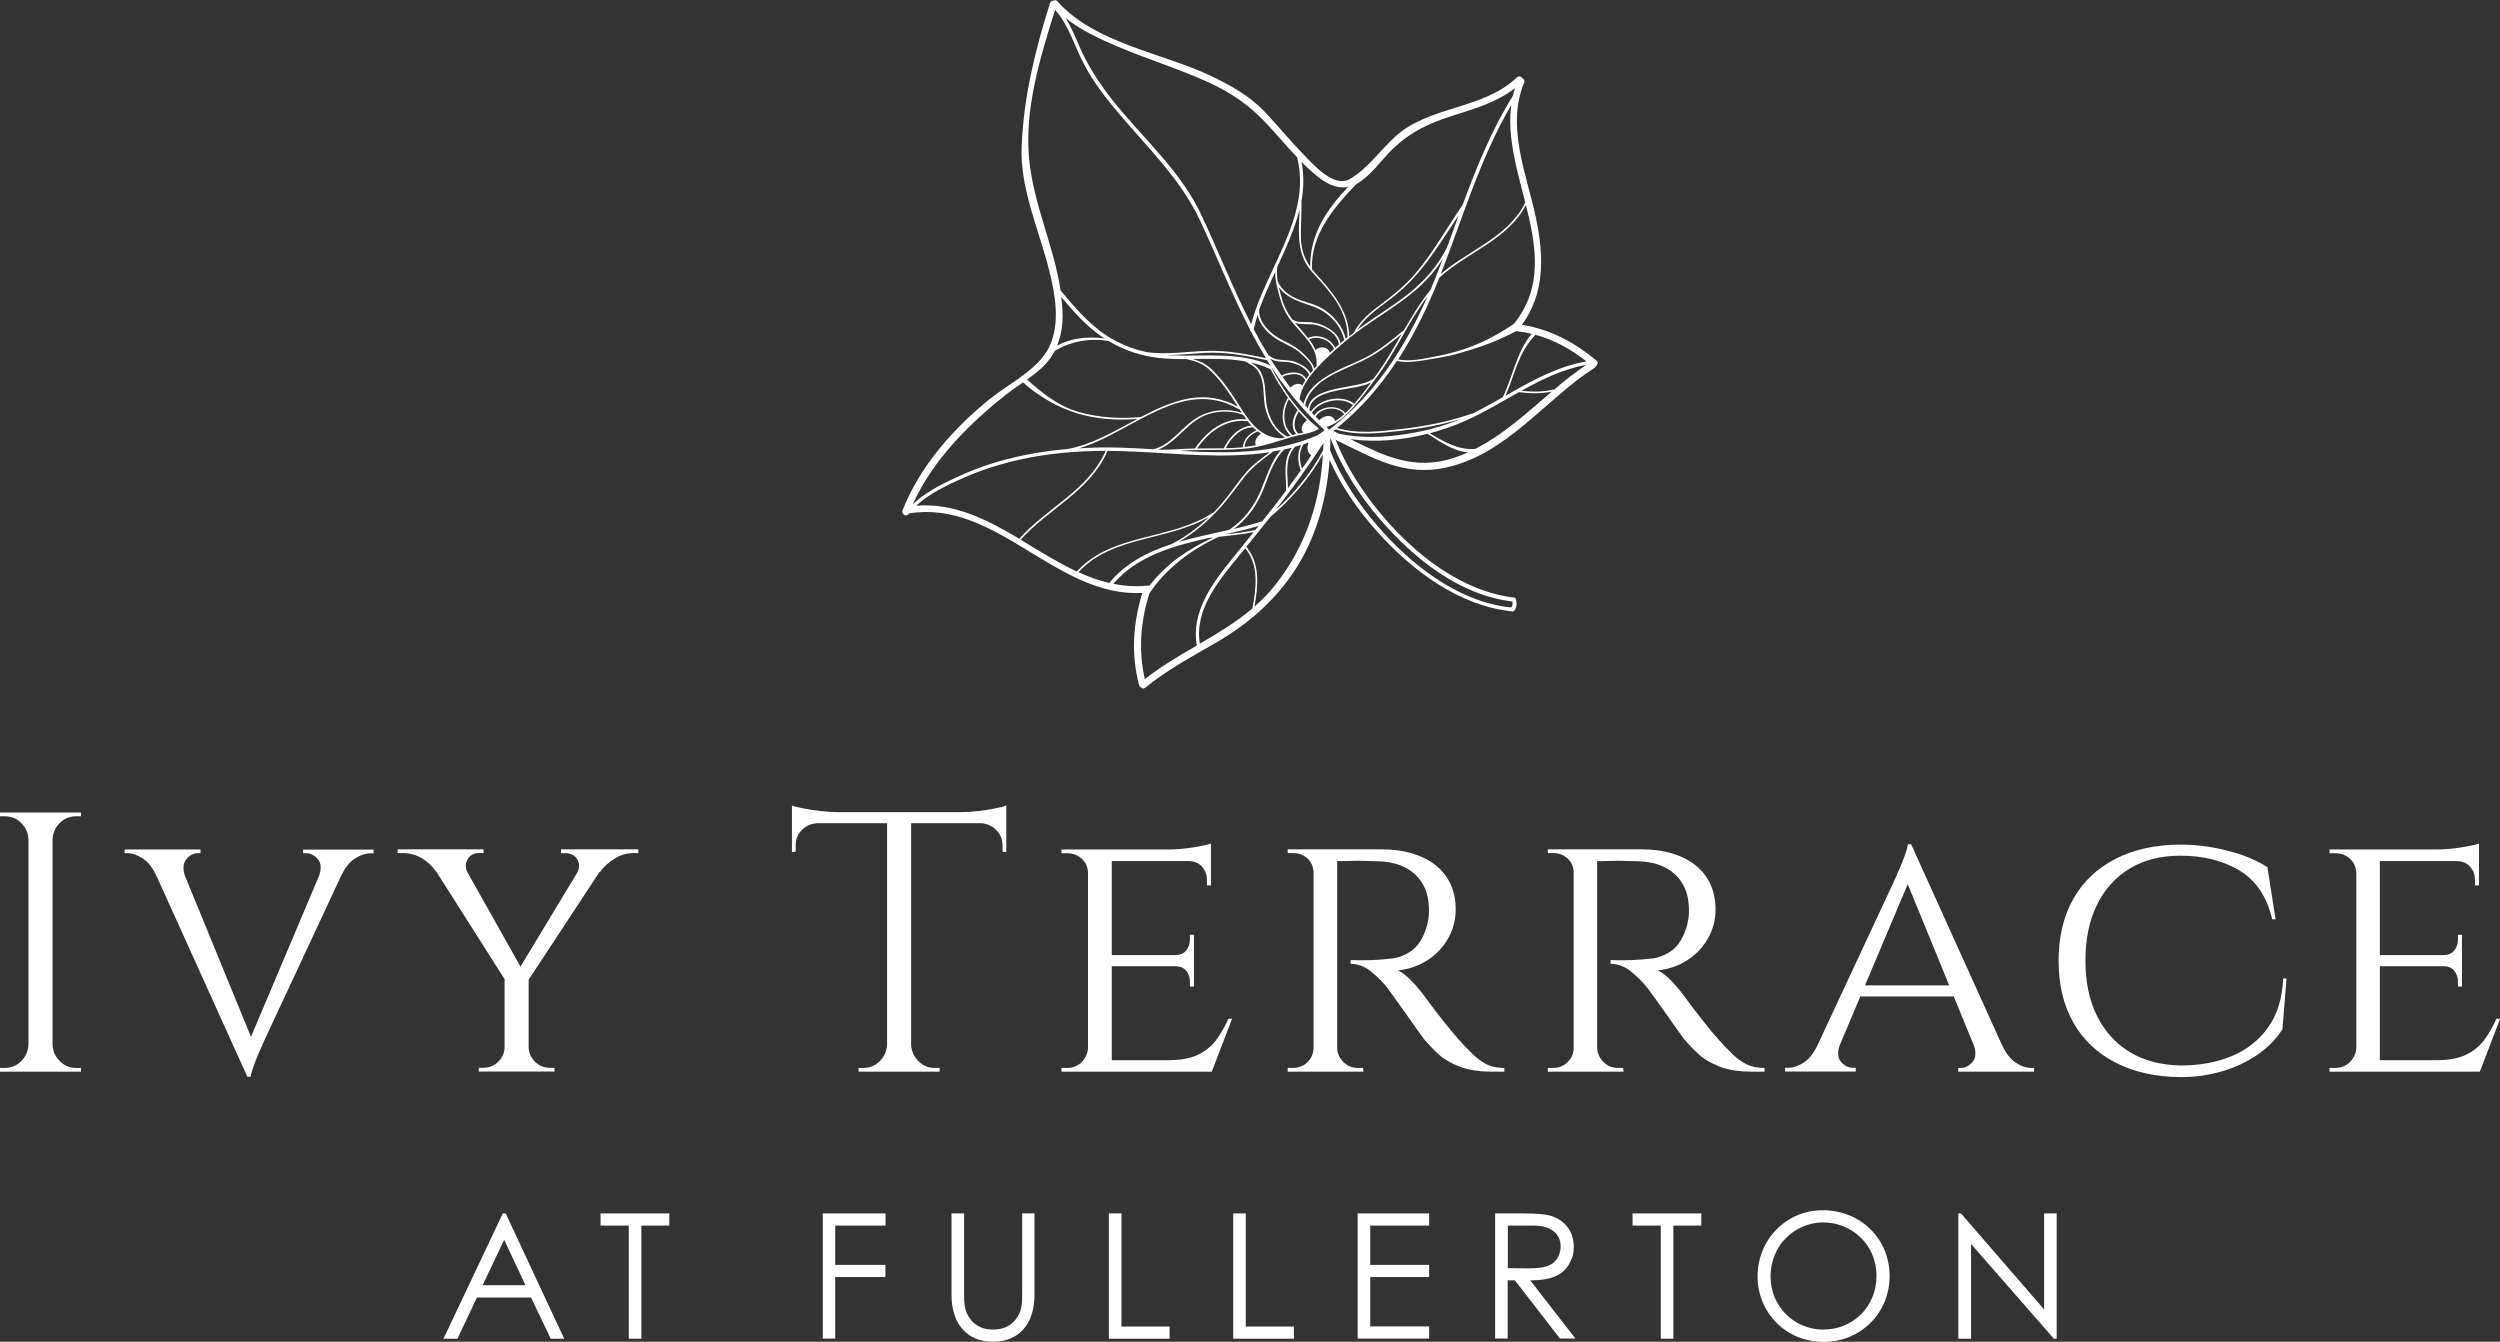 <?xml version="1.0" encoding="utf-8"?>
<!-- Generator: Adobe Illustrator 28.0.0, SVG Export Plug-In . SVG Version: 6.00 Build 0)  -->
<svg version="1.1" id="Layer_1" xmlns="http://www.w3.org/2000/svg" xmlns:xlink="http://www.w3.org/1999/xlink" x="0px" y="0px"
	 viewBox="0 0 180.79 97.03" style="enable-background:new 0 0 180.79 97.03;" xml:space="preserve">
<rect x="0" y="0" width="180.79" height="97.03" fill="#333333" stroke="none"/>
<style type="text/css">
	.st0{fill:#FFFFFF;}
</style>
<g>
	<path class="st0" d="M115.45,26.07c-1.59-1.31-3.35-2.27-5.39-2.58c1.67-2.28,1.59-4.98,1.02-7.69c-0.65-3.13-2.19-6.66-0.86-9.81
		c0.06-0.14-0.01-0.27-0.12-0.33c-0.08-0.13-0.27-0.2-0.41-0.06c-2.47,2.37-6.37,2.01-8.86,4.34c-1.06,0.99-1.94,2.25-3.2,3
		c-1.18,0.7-2.72-1.11-3.43-1.84c-0.95-0.98-1.82-2.04-2.76-3.04c-1.08-1.13-2.44-1.88-3.83-2.55c-3.57-1.71-8.4-2.34-11.15-5.42
		c-0.08-0.1-0.19-0.09-0.27-0.04c-0.11,0-0.22,0.05-0.26,0.18C74.85,3.67,74.02,7,73.88,10.63c-0.12,3.03,1.28,6.06,2,8.95
		c0.44,1.75,0.8,3.81,0,5.5c-0.78,1.64-2.94,2.67-4.31,3.78c-2.64,2.14-5.04,4.85-6.3,8.04c-0.12,0.3,0.33,0.53,0.45,0.23
		c0,0,0,0,0,0c6.33-1.05,10.64,6.08,16.89,5.75c-0.68,2.18-0.82,4.43-0.24,6.66c0.02,0.09,0.07,0.14,0.14,0.16
		c0.07,0.09,0.18,0.13,0.3,0.04c1.64-1.35,3.52-2.32,5.34-3.39c1.92-1.14,3.56-2.51,4.91-4.29c1.96-2.58,2.86-5.64,3.09-8.8
		c0.85,1.91,2.08,3.67,3.42,5.16c2.52,2.82,5.96,5.43,9.85,5.8c0.08,0.01,0.22-0.21,0.25-0.47c0.02-0.24-0.07-0.53-0.13-0.53
		c-3.83-0.43-7.26-3.16-9.66-6.03c-1.31-1.57-2.52-3.41-3.29-5.38c2.64,1.27,4.9,2.68,7.99,2c4.39-0.97,7.12-4.88,10.73-7.21
		c0.05-0.03,0.08-0.08,0.1-0.13C115.53,26.38,115.6,26.2,115.45,26.07z M110.77,24.14c-1.11,1.32-1.35,3.05-2.09,4.57
		c0,0,0,0.01,0,0.01c-0.66,0.38-1.32,0.75-1.99,1.09c-0.07,0.04-0.15,0.07-0.22,0.11c-0.01-0.01-0.03-0.01-0.05,0
		c-1.61,0.56-3.28,0.89-4.98,1.09c-1.55,0.18-3.22,0.4-4.75-0.06c1.73-1.4,3.14-3.04,4.33-4.85c0.67,0.15,1.38,0.05,2.04-0.06
		c0.77-0.13,1.48-0.22,2.23-0.43c1.52-0.43,2.65-0.78,4.31-1.64c0.02,0,0.05-0.01,0.07-0.03c0.02,0.01,0.04,0.01,0.06,0.02
		C110.1,24,110.44,24.06,110.77,24.14z M109.49,23.41c-1.25,0.86-2.6,1.55-4.06,1.98c-0.69,0.21-1.4,0.34-2.11,0.48
		c-0.72,0.14-1.49,0.27-2.21,0.12c1.19-1.83,2.15-3.83,2.98-5.91c2-1.84,4.95-2.73,6.26-5.26C111.1,17.83,111.6,20.78,109.49,23.41z
		 M96.46,30.52C96.46,30.52,96.46,30.52,96.46,30.52C96.46,30.53,96.46,30.53,96.46,30.52C96.46,30.53,96.46,30.53,96.46,30.52
		C96.46,30.52,96.46,30.52,96.46,30.52z M96.03,30.08c-0.09,0-0.19,0.03-0.29,0.07c-0.08,0.04-0.17,0.09-0.24,0.15
		c-0.04,0.03-0.07,0.06-0.1,0.09c-0.08-0.08-0.15-0.15-0.23-0.23c-0.01-0.01-0.02-0.02-0.03-0.03c0.01-0.01,0.01-0.02,0.02-0.03
		c0.07-0.11,0.15-0.2,0.26-0.28c0.07-0.05,0.14-0.09,0.22-0.13c0.09-0.04,0.19-0.07,0.28-0.1c0.47-0.11,1.01-0.01,1.29,0.36
		c-0.2,0.19-0.42,0.35-0.65,0.5C96.46,30.18,96.25,30.07,96.03,30.08z M95.9,29.49c-0.1,0.02-0.19,0.05-0.28,0.09
		c-0.08,0.03-0.15,0.07-0.22,0.11c-0.1,0.07-0.19,0.14-0.27,0.24c-0.03,0.04-0.06,0.07-0.08,0.11c-0.06-0.06-0.12-0.12-0.18-0.18
		c0.06-0.1,0.13-0.18,0.21-0.26c0.08-0.08,0.17-0.16,0.27-0.23c0.06-0.04,0.13-0.08,0.2-0.12c0.09-0.05,0.18-0.09,0.28-0.13
		c0.66-0.26,1.47-0.24,1.98,0.15c0.02,0.01,0.03,0.01,0.05,0.01c-0.18,0.2-0.36,0.41-0.56,0.6C96.99,29.49,96.41,29.37,95.9,29.49z
		 M95.82,28.99c-0.1,0.04-0.19,0.08-0.28,0.13c-0.07,0.03-0.13,0.07-0.19,0.11c-0.1,0.06-0.19,0.13-0.28,0.21
		c-0.11,0.1-0.2,0.21-0.28,0.33c-0.03-0.04-0.07-0.07-0.1-0.11c0.02-0.3,0.15-0.54,0.34-0.73c0.08-0.08,0.18-0.16,0.29-0.22
		c0.05-0.03,0.11-0.06,0.16-0.09c0.09-0.05,0.19-0.09,0.28-0.12c0.35-0.13,0.72-0.21,1.03-0.28c0.75-0.16,1.66-0.2,2.37-0.57
		c-0.38,0.51-0.77,1.02-1.18,1.5c-0.02,0.02-0.04,0.05-0.06,0.07c0-0.01-0.01-0.03-0.02-0.04C97.36,28.76,96.52,28.73,95.82,28.99z
		 M98.05,27.84c-0.55,0.11-1.11,0.2-1.65,0.33c-0.21,0.05-0.43,0.11-0.65,0.2c-0.1,0.04-0.19,0.08-0.29,0.12
		c-0.05,0.03-0.1,0.05-0.15,0.08c-0.1,0.06-0.2,0.13-0.29,0.2c-0.23,0.19-0.39,0.44-0.44,0.76c-0.07-0.07-0.13-0.14-0.2-0.22
		c0.1-0.47,0.33-0.86,0.63-1.19c0.09-0.1,0.2-0.2,0.3-0.3c0.03-0.03,0.07-0.06,0.1-0.09c0.09-0.08,0.19-0.15,0.29-0.22
		c0.57-0.4,1.23-0.7,1.83-0.96c0.62-0.28,1.24-0.54,1.82-0.9c0.71-0.43,1.37-0.96,2.01-1.49c-0.55,0.96-1.1,1.93-1.74,2.83
		c-0.1,0.14-0.2,0.27-0.3,0.41c-0.01,0-0.01,0-0.02,0C98.94,27.66,98.48,27.75,98.05,27.84z M99.19,25.61
		c-0.65,0.39-1.36,0.66-2.05,0.98c-0.48,0.22-0.98,0.47-1.44,0.78c-0.25,0.17-0.49,0.36-0.7,0.57c-0.34,0.35-0.61,0.76-0.73,1.26
		c-0.1-0.11-0.19-0.22-0.29-0.33c0.16-1.14,1.07-2.1,1.86-2.88c0.93-0.92,1.93-1.75,3.01-2.49c1.13-0.79,2.32-1.51,3.38-2.4
		c0.83-0.69,1.55-1.48,2.11-2.39c-0.09,0.25-0.19,0.49-0.28,0.74c-0.2,0.52-0.4,1.03-0.62,1.53c-0.74,0.9-1.33,1.89-1.91,2.89
		c0,0-0.01,0-0.01,0C100.77,24.5,100.02,25.11,99.19,25.61z M93.32,28.03c-0.2-0.26-0.39-0.51-0.57-0.78
		c0.51-0.26,1.36-0.34,1.64,0.26c0,0,0,0,0,0c-0.07,0.12-0.14,0.24-0.21,0.36C93.93,27.64,93.54,27.79,93.32,28.03z M93.9,28.69
		c0,0.02-0.01,0.04-0.01,0.06c0,0,0,0,0-0.01C93.89,28.72,93.89,28.7,93.9,28.69z M93.75,28.58C93.75,28.58,93.75,28.58,93.75,28.58
		C93.75,28.58,93.75,28.58,93.75,28.58C93.75,28.58,93.75,28.58,93.75,28.58z M94.26,31.28c-0.11,0.02-0.22,0.05-0.32,0.07
		c-0.02,0-0.03,0.01-0.05,0.01c0,0,0,0,0,0c-0.46-0.45-0.27-1.11,0.03-1.59c0.01-0.01,0-0.01,0-0.02c0.19,0.22,0.39,0.43,0.6,0.64
		c-0.01,0-0.02,0-0.02,0.01C94.25,30.57,93.95,31.03,94.26,31.28z M93.8,29.71c-0.32,0.51-0.49,1.2-0.06,1.68
		c-0.1,0.02-0.19,0.05-0.28,0.07c0-0.01,0-0.01-0.01-0.02c-0.75-0.62-0.68-1.79-0.24-2.58c0.21,0.28,0.42,0.55,0.65,0.82
		C93.84,29.68,93.82,29.69,93.8,29.71z M93.33,31.5c-0.08,0.02-0.16,0.05-0.24,0.07c0,0,0,0,0,0c-0.63-0.33-1.03-0.88-1.29-1.54
		c-0.23-0.58-0.26-1.17-0.3-1.78c-0.03-0.49-0.12-0.97-0.36-1.4c-0.17-0.29-0.43-0.48-0.71-0.64c0.47,0.11,0.93,0.25,1.38,0.46
		c0.02,0.01,0.04,0.01,0.06,0.01c0.38,0.72,0.8,1.42,1.27,2.08C92.64,29.58,92.56,30.82,93.33,31.5z M90.81,32.2
		c-0.26,0.05-0.53,0.09-0.81,0.12c0.03-0.54,0.48-0.93,0.95-1.12c0,0,0,0,0.01-0.01c0.08,0.06,0.16,0.12,0.24,0.17
		C90.92,31.53,90.69,31.87,90.81,32.2z M89.88,32.34c-0.05,0.01-0.1,0.01-0.15,0.02c-0.36,0.03-0.73,0.04-1.09,0.05
		c0.39-0.76,1.06-1.49,1.97-1.51c0.07,0.07,0.14,0.14,0.22,0.21c0.01,0.01,0.02,0.01,0.03,0.02C90.35,31.34,89.92,31.76,89.88,32.34
		C89.88,32.34,89.88,32.34,89.88,32.34z M85.82,30.94c0.53-0.49,1.1-0.89,1.81-1.06c0.73-0.18,1.53-0.15,2.24,0.11
		c0.01,0,0.02,0,0.03,0c0.07,0.11,0.15,0.22,0.23,0.33c-1.56-0.14-2.87,0.84-3.7,2.1c0,0,0,0.01,0,0.01
		c-0.81,0.02-1.62,0.09-2.43,0.09c0,0-0.01,0-0.01,0c-0.07,0-0.15-0.01-0.22-0.01C84.56,32.2,85.2,31.51,85.82,30.94z M83.42,32.49
		c-0.83-0.05-1.65-0.1-2.46-0.12c-0.98-0.03-1.96-0.01-2.93,0.05c3.83-1.13,7.46-5.18,11.51-2.85c0.03,0.02,0.05,0.01,0.07-0.01
		c0.06,0.1,0.12,0.19,0.18,0.29c-1.14-0.37-2.44-0.2-3.42,0.48C85.39,31,84.62,32.19,83.42,32.49z M90.23,30.46
		c0.08,0.11,0.17,0.21,0.27,0.32c-0.91,0.08-1.6,0.83-1.99,1.62c0,0.01,0,0.01,0,0.02c-0.56,0.01-1.11,0.01-1.67,0.01
		c-0.09,0-0.18,0-0.27,0.01C87.4,31.21,88.7,30.26,90.23,30.46z M90.34,30.38c0-0.02-0.01-0.03-0.03-0.04
		c-0.44-0.57-0.81-1.23-1.2-1.8c-0.46-0.68-0.96-1.35-1.57-1.91c-0.39-0.35-0.82-0.53-1.28-0.67c1.27-0.01,2.55-0.05,3.78,0.17
		c0.17,0.1,0.34,0.19,0.5,0.29c0.32,0.2,0.52,0.5,0.65,0.85c0.21,0.54,0.17,1.16,0.23,1.73c0.1,1.03,0.6,2.08,1.51,2.62
		c-0.09,0.03-0.18,0.06-0.28,0.09c-0.01-0.01-0.02-0.02-0.04-0.02C91.6,31.66,90.91,31.1,90.34,30.38z M84.76,25.7
		c-0.11,0-0.21-0.01-0.32-0.02c0.89-0.01,1.79-0.11,2.66-0.16c1.53-0.09,3.04,0.21,4.53,0.53c0.08,0.12,0.15,0.25,0.23,0.37
		C89.64,25.42,87.14,25.79,84.76,25.7z M94.63,19.35c0.26,0.36,0.59,0.68,0.88,1.01c0.35,0.39,0.68,0.8,0.98,1.22
		c0.58,0.83,0.97,1.78,0.96,2.8c0,0,0,0.01,0,0.01c-0.04,0.04-0.09,0.07-0.13,0.1c-0.23-0.92-0.91-1.73-1.73-2.2
		c-0.5-0.29-1.08-0.41-1.62-0.61c-0.65-0.24-1.21-0.63-1.54-1.26c-0.01-0.01-0.01-0.01-0.02-0.02c-0.07-0.37-0.08-0.71-0.05-1.08
		c0.64-1.38,1.27-2.76,1.62-4.17C93.93,16.61,93.75,18.13,94.63,19.35z M94.62,24.43c-0.01,0-0.02,0.01-0.02,0.02
		c-0.25-0.32-0.53-0.63-0.8-0.93c-0.05-0.06-0.1-0.12-0.16-0.18c0.51,0.18,1.11,0.03,1.63,0.18c0.65,0.18,1.48,0.65,1.55,1.4
		c-0.09,0.08-0.18,0.15-0.27,0.23C96.24,24.47,95.31,24.11,94.62,24.43z M96.47,25.23c-0.1,0.09-0.2,0.18-0.3,0.28
		c-0.14-0.45-0.67-0.5-1.04-0.21c-0.12-0.27-0.28-0.52-0.46-0.76c0.01,0,0.01,0,0.02,0C95.32,24.24,96.2,24.6,96.47,25.23z
		 M95.69,23.54c-0.29-0.13-0.6-0.21-0.91-0.24c-0.45-0.04-0.91,0.07-1.31-0.19c0,0,0,0-0.01,0c-0.3-0.4-0.54-0.82-0.7-1.31
		c-0.11-0.34-0.2-0.7-0.28-1.05c0.58,0.84,1.55,1.08,2.49,1.42c1.07,0.38,1.99,1.3,2.24,2.42c-0.09,0.08-0.19,0.15-0.28,0.23
		C96.83,24.19,96.24,23.79,95.69,23.54z M92.52,21.41c0.18,0.67,0.44,1.27,0.87,1.82c0.77,0.97,1.94,1.86,1.82,3.23
		c0,0.01,0,0.01,0,0.01c-0.06,0.06-0.11,0.12-0.17,0.19c-0.07-0.33-0.32-0.6-0.54-0.84c-0.34-0.37-0.71-0.67-1.15-0.91
		c-0.57-0.3-1.12-0.54-1.58-1c-0.4-0.39-0.73-0.9-0.72-1.48c0.33-0.93,0.74-1.85,1.17-2.77c-0.01,0.19,0,0.37,0.03,0.57
		C92.31,20.63,92.42,21.02,92.52,21.41z M92.54,24.65c0.55,0.3,1.11,0.51,1.57,0.95c0.32,0.3,0.79,0.7,0.83,1.17
		c0,0.01,0,0.01,0.01,0.01c-0.06,0.07-0.13,0.14-0.18,0.22c-0.21-0.41-0.67-0.66-1.08-0.82c-0.25-0.1-0.52-0.12-0.78-0.14
		c-0.19-0.01-0.37-0.02-0.56-0.05c-0.24-0.03-0.44-0.18-0.63-0.31c-0.37-0.61-0.73-1.24-1.06-1.87c0.08-0.35,0.18-0.7,0.29-1.05
		C91.09,23.57,91.84,24.26,92.54,24.65z M91.86,25.93c0.11,0.07,0.22,0.12,0.34,0.16c0.24,0.08,0.54,0.06,0.79,0.08
		c0.59,0.04,1.44,0.35,1.68,0.94c-0.07,0.1-0.14,0.19-0.21,0.29c-0.34-0.61-1.24-0.54-1.79-0.25
		C92.39,26.75,92.12,26.34,91.86,25.93z M98.16,23.84c0.53-0.83,1.31-1.41,2.1-1.99c0.83-0.61,1.57-1.28,2.24-2.06
		c1.24-1.45,1.96-2.71,2.99-4.23c-0.28,0.78-0.56,1.56-0.85,2.33c-0.64,1.32-1.6,2.39-2.73,3.31c-1.13,0.91-2.38,1.65-3.56,2.5
		C98.29,23.75,98.23,23.8,98.16,23.84z M110.3,14.64c-1.22,2.52-4.09,3.44-6.11,5.18c1.61-4.12,2.86-8.4,5.1-12.23
		C108.98,9.89,109.7,12.28,110.3,14.64z M98.09,13.31c0.9-0.49,1.72-1.59,2.31-2.22c1.35-1.41,2.74-2.12,4.61-2.71
		c1.61-0.51,3.22-0.97,4.55-2.01c-0.06,0.18-0.11,0.37-0.15,0.55c-1.54,2.48-2.63,5.17-3.64,7.9c-1.15,1.66-2.12,3.45-3.44,4.99
		c-0.71,0.83-1.54,1.51-2.42,2.16c-0.78,0.58-1.53,1.19-2,2.06c0,0.01,0,0.01,0,0.02c-0.12,0.09-0.23,0.18-0.34,0.27
		c-0.02-1.86-1.29-3.28-2.47-4.59c-0.08-0.09-0.15-0.17-0.22-0.26c0,0,0-0.01,0-0.01C94.78,16.97,96.46,15,98.09,13.31z
		 M94.12,14.52c0.16-0.92,0.19-1.85,0-2.81c0.31,0.31,0.63,0.61,0.97,0.9c0.68,0.58,1.47,1.07,2.39,0.91
		c-1.52,1.63-2.76,3.4-2.73,5.77c-0.42-0.6-0.64-1.24-0.67-2.02C94.05,16.36,94.14,15.44,94.12,14.52z M80.88,3.39
		c2.15,0.91,4.38,1.59,6.51,2.56c1.67,0.76,3.04,1.72,4.27,3.06c0.72,0.78,1.4,1.6,2.14,2.36c1.09,4.28-2.29,8.09-3.32,12.08
		c-1.34-2.62-2.4-5.37-3.66-8.02c-1.32-2.76-3.6-4.93-5.57-7.22c-1.04-1.21-1.99-2.48-2.73-3.89c-0.53-1-0.87-2.07-1.46-3.02
		C78.19,2.21,79.56,2.83,80.88,3.39z M74.44,11.67c-0.4-3.7,0.77-7.47,1.86-10.96c1,1.13,1.4,2.63,2.1,3.95
		c0.72,1.36,1.68,2.58,2.68,3.74c2.06,2.42,4.35,4.65,5.71,7.56c1.22,2.61,2.28,5.3,3.6,7.86c0,0,0,0.01,0,0.01
		c-0.02,0.07,0.03,0.12,0.08,0.14c0.03,0.07,0.07,0.13,0.1,0.2c0.31,0.59,0.64,1.17,0.98,1.73c-1.36-0.29-2.72-0.55-4.11-0.53
		c-1.51,0.03-3.03,0.31-4.54,0.09c-0.77-0.17-1.52-0.43-2.24-0.82c-1.59-0.84-2.8-2.23-3.92-3.59c-0.01-0.01-0.03-0.02-0.04-0.03
		C76.22,17.84,74.79,14.88,74.44,11.67z M76.75,21.48c0.9,1.08,1.84,2.14,3.01,2.92c0.04,0.03,0.09,0.05,0.13,0.08
		c-1.19-0.17-2.39-0.05-3.44,0.51C76.91,23.88,76.9,22.69,76.75,21.48z M76.13,25.64c0.05-0.09,0.1-0.18,0.15-0.27
		c1.16-0.69,2.57-0.94,3.89-0.71c1.13,0.68,2.36,1.09,3.69,1.23c0.65,0.07,1.31,0.08,1.97,0.08c0.34,0.09,0.68,0.17,1,0.33
		c0.34,0.17,0.63,0.42,0.89,0.69c0.67,0.69,1.22,1.5,1.73,2.31c0.02,0.04,0.05,0.07,0.07,0.11c-2.46-1.37-4.75-0.44-7.02,0.75
		c-0.01,0-0.01-0.01-0.01,0c-1.51,0.13-3.03,0.05-4.49-0.37c-1.47-0.43-2.59-1.33-3.73-2.34C74.99,26.94,75.68,26.38,76.13,25.64z
		 M72.76,28.53c0.38-0.3,0.8-0.58,1.22-0.87c1.15,1,2.45,1.78,3.91,2.23c1.41,0.43,2.9,0.52,4.36,0.41
		c-1.67,0.89-3.34,1.88-5.06,2.17c-1.39,0.12-2.78,0.34-4.14,0.68c-1.31,0.32-2.59,0.77-3.82,1.34c-1.09,0.5-2.36,1.13-3.23,1.99
		C67.45,33.28,70.03,30.69,72.76,28.53z M66.26,36.57c0.94-0.89,2.3-1.52,3.45-2.03c1.29-0.57,2.65-0.99,4.03-1.3
		c2.04-0.46,4.13-0.63,6.22-0.64c-1.25,2.86-4.26,4.12-6.25,6.36C71.38,37.58,69.01,36.35,66.26,36.57z M73.81,39.03
		c2.01-2.25,5.04-3.52,6.28-6.42c0.59,0,1.19,0.01,1.78,0.04c3.3,0.14,6.7,0.55,9.96,0.05c-0.59,0.44-1.19,0.86-1.68,1.42
		c-0.64,0.73-1.17,1.56-1.8,2.3c-0.18,0.21-0.37,0.42-0.57,0.63c-0.01,0-0.03,0-0.05,0.01c-3.01,2.03-7.31,1.46-9.86,4.27
		C76.49,40.68,75.15,39.84,73.81,39.03z M94.82,32.93C94.82,32.93,94.82,32.93,94.82,32.93c-0.21,0.33-0.43,0.65-0.66,0.96
		c-0.21-0.59-0.24-1.21,0.1-1.76c0.13-0.04,0.26-0.09,0.38-0.14C94.5,32.32,94.51,32.69,94.82,32.93z M94.79,31.98
		c0.01-0.01,0.01-0.02,0.02-0.03c0,0,0-0.01,0-0.01c0.01,0,0.02-0.01,0.03-0.01c0,0-0.01,0-0.01,0.01
		C94.81,31.94,94.8,31.96,94.79,31.98z M94.07,34.02c-0.31,0.43-0.62,0.86-0.93,1.28c-0.02-1.06-0.26-2.13,0.51-2.99
		c0.15-0.04,0.3-0.08,0.45-0.13C93.79,32.76,93.84,33.42,94.07,34.02z M93.01,35.47c-0.56,0.75-1.14,1.5-1.73,2.23
		c-0.02,0-0.03,0-0.05,0.01c-0.65,0.21-1.33,0.38-2.02,0.55c0.85-0.62,1.53-1.5,1.97-2.45c0.52-1.13,0.78-2.39,1.69-3.3
		c0.19-0.04,0.37-0.08,0.56-0.13C92.74,33.28,93.02,34.38,93.01,35.47z M91.02,38.03c-0.08,0.1-0.16,0.2-0.24,0.3
		c-0.72,0.15-1.46,0.24-2.19,0.31c0,0,0,0,0,0C89.42,38.46,90.24,38.27,91.02,38.03z M91.18,35.46c-0.47,1.14-1.26,2.19-2.3,2.86
		c-1.2,0.27-2.43,0.52-3.61,0.86c1.09-0.64,2.09-1.5,2.92-2.41c0.66-0.72,1.21-1.52,1.81-2.29c0.59-0.75,1.34-1.27,2.08-1.84
		c0.18-0.03,0.37-0.06,0.55-0.1C91.9,33.38,91.6,34.45,91.18,35.46z M80.23,42.16c-0.77-0.18-1.51-0.45-2.24-0.78
		c2.44-2.66,6.5-2.25,9.46-4.01c-0.82,0.79-1.76,1.49-2.76,1.99c-1.7,0.55-3.26,1.35-4.45,2.77C80.24,42.15,80.24,42.16,80.23,42.16
		z M80.51,42.22c1.75-2.03,4.3-2.73,6.87-3.31c0.12-0.02,0.23-0.03,0.35-0.04c-1.77,0.83-3.33,1.84-4.61,3.49
		c-0.03-0.01-0.06-0.01-0.1-0.01C82.15,42.44,81.31,42.38,80.51,42.22z M82.79,49.11c-0.48-2.08-0.31-4.17,0.33-6.2
		c1.2-1.81,3.05-3.18,5.01-4.09c0.85-0.09,1.69-0.17,2.53-0.34c-0.53,0.65-1.05,1.31-1.58,1.96c-1.43,1.75-2.96,3.86-2.53,6.24
		C85.25,47.44,83.96,48.19,82.79,49.11z M86.77,46.55c-0.42-2.51,1.45-4.68,2.94-6.49c0.11-0.14,0.23-0.28,0.34-0.41
		c1.02,1.23,0.79,2.88,0.52,4.35C89.41,44.98,88.1,45.77,86.77,46.55z M92.2,42.33c-0.45,0.57-0.95,1.07-1.48,1.53
		c0.26-1.48,0.43-3.09-0.59-4.32c0.58-0.71,1.16-1.43,1.73-2.15c1.51-1.28,2.85-2.81,3.81-4.55C95.47,36.32,94.42,39.53,92.2,42.33z
		 M95.7,32.13c0,0.14-0.01,0.28-0.02,0.43c-0.86,1.63-2.06,3.09-3.43,4.32c1.2-1.55,2.36-3.15,3.43-4.8
		c0.01-0.01,0.01-0.02,0.02-0.03C95.7,32.08,95.7,32.11,95.7,32.13z M94.86,31.91c0.01,0,0.02-0.01,0.03-0.01c0,0,0,0,0,0
		c0,0-0.01,0.01-0.01,0.01C94.88,31.91,94.87,31.91,94.86,31.91z M95.04,31.84c0.01,0,0.01,0,0.02-0.01
		C95.06,31.84,95.05,31.85,95.04,31.84C95.05,31.85,95.05,31.85,95.04,31.84C95.05,31.85,95.05,31.85,95.04,31.84z M95.71,31.17
		c-0.08,0.07-0.17,0.13-0.26,0.19c-0.05,0.04-0.1,0.07-0.16,0.11c-3.16,1.38-6.59,1.33-10,1.13c0.55-0.03,1.11-0.06,1.66-0.06
		c1,0,2,0,3-0.09c0.96-0.08,1.87-0.35,2.78-0.64c0.44-0.14,0.87-0.27,1.33-0.36c0.44-0.09,0.87-0.19,1.27-0.4
		c0.01-0.01,0.02-0.01,0.02-0.02c0.01-0.02,0-0.05-0.02-0.07c0,0,0,0,0,0c0-0.01,0-0.01-0.01-0.02c-1.45-1.15-2.51-2.71-3.37-4.34
		c0-0.01,0.01-0.01,0.01-0.02c0.95,1.45,2.04,2.8,3.29,4.02c0.13,0.13,0.26,0.25,0.4,0.37c0.04,0.04,0.09,0.08,0.13,0.13
		C95.77,31.13,95.74,31.15,95.71,31.17z M94.59,30.45C94.59,30.45,94.59,30.45,94.59,30.45C94.59,30.46,94.59,30.45,94.59,30.45
		C94.59,30.45,94.59,30.45,94.59,30.45z M94.7,30.55c0.01,0.01,0.02,0.02,0.03,0.03C94.72,30.58,94.71,30.57,94.7,30.55
		C94.7,30.56,94.7,30.56,94.7,30.55z M94.92,30.75c0.01,0.01,0.03,0.02,0.04,0.03c0,0,0,0-0.01,0
		C94.94,30.77,94.93,30.76,94.92,30.75z M96.11,31.06c-0.05-0.05-0.11-0.1-0.16-0.15c-0.01-0.01-0.01-0.01-0.02-0.02
		c0,0,0.01,0,0.01-0.01c0.09-0.03,0.19-0.07,0.28-0.11c0.62-0.28,1.15-0.77,1.6-1.27c0.64-0.7,1.18-1.48,1.75-2.24
		c1.39-1.84,2.27-4,3.67-5.84c-1.61,3.67-3.75,7.02-6.96,9.53c-0.04,0.03-0.08,0.06-0.12,0.09C96.15,31.06,96.13,31.06,96.11,31.06z
		 M99.78,37.53c2.46,2.85,5.74,5.51,9.6,5.97c-0.01,0.01,0.01,0.09,0,0.19c0,0.08-0.03,0.17-0.09,0.22c-0.04,0.03-0.09,0-0.2,0
		c-3.73-0.46-7.06-3.09-9.45-5.85c-1.38-1.59-2.65-3.47-3.45-5.49c0.01-0.3,0.02-0.6,0.02-0.91C97.01,33.83,98.33,35.85,99.78,37.53
		z M96.43,31.17c0.05-0.04,0.1-0.08,0.16-0.12c1.53,0.49,3.2,0.27,4.76,0.1c1.45-0.16,2.88-0.42,4.27-0.84
		c-1.24,0.51-2.53,0.86-3.88,1.07c-1.61,0.26-3.31,0.33-4.92-0.02C96.69,31.29,96.56,31.23,96.43,31.17z M105.17,33.1
		c-2.88,0.97-5.1-0.14-7.51-1.34c1.81,0.25,3.75,0.07,5.57-0.39c0.92,0.57,1.85,1.26,2.93,1.34
		C105.84,32.85,105.52,32.99,105.17,33.1z M106.69,32.46c-1.2,0.11-2.3-0.52-3.29-1.13c0.88-0.23,1.74-0.53,2.53-0.88
		c1.34-0.59,2.61-1.37,3.91-2.09c0.8,0.1,1.6,0.12,2.38-0.04C110.45,29.83,108.75,31.41,106.69,32.46z M112.42,28.15
		c-0.79,0.2-1.6,0.2-2.4,0.11c1.49-0.83,3.01-1.57,4.7-1.88C113.92,26.92,113.16,27.52,112.42,28.15z M108.87,28.62
		c0.67-1.47,0.88-3.07,2.17-4.41c1.35,0.37,2.56,1.04,3.68,1.92C112.6,26.51,110.73,27.56,108.87,28.62z"/>
	<g>
		<path class="st0" d="M3.72,58.76H2.14H2.06H0v0.27h0.35c0.46,0,0.86,0.16,1.19,0.49c0.33,0.33,0.5,0.73,0.52,1.19v14.83
			C2.04,76,1.87,76.4,1.54,76.73c-0.33,0.33-0.73,0.5-1.19,0.5H0v0.27h2.06h0.08h1.58H3.8h2.06v-0.27c-0.02,0-0.13,0-0.35,0
			c-0.46,0-0.86-0.16-1.19-0.5C3.99,76.4,3.82,76,3.8,75.54V60.71c0.02-0.46,0.19-0.86,0.52-1.19c0.33-0.33,0.73-0.49,1.19-0.49
			c0.21,0,0.33,0,0.35,0v-0.27H3.8H3.72z"/>
		<path class="st0" d="M21.94,61.7h0.19c0.32,0,0.61,0.15,0.86,0.44c0.23,0.27,0.26,0.65,0.11,1.13l-4.95,11.71l-4.79-11.68
			c-0.15-0.49-0.11-0.88,0.11-1.16c0.24-0.29,0.51-0.44,0.82-0.44h0.21v-0.27H9.01v0.27h0.21c0.36,0,0.73,0.13,1.12,0.39
			c0.39,0.26,0.72,0.69,0.99,1.3h0.01l6.55,14.48h0.24c0.02-0.18,0.08-0.42,0.19-0.72c0.11-0.3,0.23-0.61,0.36-0.92
			c0.13-0.31,0.3-0.68,0.49-1.11l5.54-11.87c0.27-0.53,0.58-0.92,0.94-1.15c0.39-0.26,0.78-0.39,1.15-0.39h0.21v-0.27h-5.09V61.7z"
			/>
		<path class="st0" d="M40.57,61.7h0.32c0.39,0,0.68,0.15,0.86,0.45c0.18,0.3,0.17,0.63-0.02,0.98l-4.09,6.77l-3.82-6.79h0
			c-0.18-0.32-0.18-0.64-0.01-0.95c0.17-0.31,0.45-0.47,0.84-0.47h0.32v-0.27h-6.21v0.27h0.32c0.52,0,0.99,0.12,1.4,0.36
			c0.42,0.24,0.77,0.57,1.06,0.98l0.01,0l4.94,7.78v4.96c-0.02,0.39-0.17,0.73-0.47,1.02c-0.29,0.29-0.66,0.43-1.08,0.43
			c-0.2,0-0.3,0-0.32,0v0.27h1.87h0.08h1.58h0.08h1.87v-0.27h-0.32c-0.43,0-0.79-0.14-1.08-0.43c-0.29-0.29-0.45-0.62-0.47-1.02
			v-4.92l5.13-7.8l0.04,0c0.25-0.36,0.59-0.67,1.03-0.95c0.44-0.28,0.91-0.41,1.41-0.41h0.32v-0.27h-5.59V61.7z"/>
		<path class="st0" d="M70.75,58.65c-0.44,0.05-0.85,0.08-1.24,0.08h-8.97c-0.37,0-0.79-0.03-1.23-0.08
			c-0.45-0.05-0.85-0.12-1.22-0.19c-0.37-0.07-0.64-0.14-0.82-0.21v0.48v0.29v0.43v0.08v2.09l0.27-0.03v-0.46
			c0-0.45,0.15-0.82,0.46-1.12c0.3-0.3,0.68-0.46,1.12-0.48h5.03v16.01c-0.02,0.46-0.19,0.86-0.52,1.19
			c-0.33,0.33-0.73,0.5-1.19,0.5h-0.35v0.27h2.06h0.08h1.58h0.08h2.06v-0.27H67.6c-0.46,0-0.86-0.16-1.19-0.5
			c-0.33-0.33-0.5-0.73-0.52-1.19V59.53h5.03c0.43,0.02,0.8,0.18,1.11,0.48c0.31,0.3,0.47,0.68,0.47,1.12v0.46l0.27,0.03v-2.09
			v-0.08v-0.43v-0.29v-0.48c-0.16,0.07-0.43,0.14-0.8,0.21C71.59,58.54,71.18,58.6,70.75,58.65z"/>
		<path class="st0" d="M87.95,75.21c-0.34,0.45-0.78,0.81-1.33,1.07c-0.54,0.26-1.26,0.39-2.15,0.39H80.4v-6.8h4.55
			c0.37,0,0.65,0.11,0.83,0.33c0.18,0.22,0.27,0.49,0.27,0.79v0.35h0.29v-1.47v-0.05v-0.7v-0.05v-1.47h-0.29v0.35
			c0,0.3-0.09,0.57-0.27,0.79c-0.18,0.22-0.46,0.33-0.83,0.33H80.4v-6.8h5.54c0.41,0,0.74,0.13,0.98,0.4
			c0.24,0.27,0.36,0.59,0.36,0.96v0.4h0.29v-1.77v-0.08V61.7v-0.27v-0.43c-0.23,0.09-0.66,0.18-1.28,0.28
			c-0.62,0.1-1.21,0.15-1.77,0.15H80.4h-0.05h-1.26h-0.4h-1.93v0.27h0.37c0.45,0,0.81,0.13,1.1,0.4c0.29,0.27,0.44,0.61,0.45,1.02
			v12.66c-0.02,0.39-0.17,0.73-0.45,1.02c-0.29,0.29-0.65,0.43-1.1,0.43h-0.37v0.27h1.93h0.4h1.26h0.05h3.16h3.99h0.08l1.47-3.83
			h-0.27C88.58,74.24,88.28,74.75,87.95,75.21z"/>
		<path class="st0" d="M106.53,76.26c-0.31-0.3-0.66-0.66-1.03-1.07c-0.36-0.41-0.72-0.84-1.08-1.3c-0.37-0.45-0.78-0.99-1.24-1.62
			c-0.29-0.41-0.63-0.83-1.03-1.26c-0.4-0.43-0.75-0.7-1.06-0.83c0.8-0.09,1.52-0.34,2.15-0.75c0.63-0.41,1.13-0.94,1.49-1.58
			c0.36-0.64,0.54-1.34,0.54-2.09c0-0.68-0.13-1.28-0.37-1.82c-0.25-0.54-0.61-0.99-1.08-1.37c-0.47-0.37-1.04-0.66-1.71-0.86
			s-1.42-0.29-2.26-0.29H96.7h-0.32h-0.99h-0.4h-1.87v0.27h0.37c0.43,0,0.78,0.13,1.07,0.4c0.26,0.24,0.39,0.55,0.43,0.9V75.9
			c-0.04,0.34-0.17,0.65-0.43,0.9c-0.29,0.29-0.64,0.43-1.07,0.43h-0.37v0.27h1.87h0.4h0.91h0.4h1.9l-0.03-0.27h-0.35
			c-0.43,0-0.79-0.14-1.07-0.43c-0.29-0.29-0.44-0.62-0.45-1.02V62.27c0.11,0.01,0.4,0,0.88-0.01c0.62-0.02,1.36-0.01,2.2,0.03
			c0.53,0.02,1.02,0.11,1.44,0.27c0.43,0.16,0.8,0.38,1.11,0.67c0.31,0.29,0.55,0.62,0.72,1.02c0.17,0.39,0.26,0.84,0.28,1.34
			c0.02,0.29,0.01,0.56-0.03,0.83c-0.04,0.27-0.09,0.5-0.16,0.7c-0.25,0.75-0.59,1.28-1.03,1.61c-0.44,0.32-0.91,0.51-1.41,0.58
			c-0.5,0.06-1,0.1-1.5,0.12c-0.45,0.02-0.95,0.02-1.53,0v0.27c0.52,0,1.01,0.18,1.47,0.55c0.46,0.37,0.87,0.78,1.23,1.24
			c0.05,0.07,0.21,0.28,0.45,0.63c0.25,0.35,0.53,0.74,0.83,1.16c0.3,0.43,0.58,0.83,0.84,1.19c0.26,0.37,0.42,0.59,0.49,0.68
			c0.29,0.34,0.62,0.69,1.02,1.06c0.39,0.37,0.91,0.67,1.54,0.92c0.63,0.25,1.44,0.37,2.42,0.37h0.83v-0.27
			c-0.48,0-0.91-0.08-1.27-0.25C107.19,76.8,106.85,76.57,106.53,76.26z"/>
		<path class="st0" d="M125.32,76.26c-0.31-0.3-0.66-0.66-1.03-1.07c-0.36-0.41-0.72-0.84-1.08-1.3c-0.37-0.45-0.78-0.99-1.24-1.62
			c-0.29-0.41-0.63-0.83-1.03-1.26c-0.4-0.43-0.75-0.7-1.06-0.83c0.8-0.09,1.52-0.34,2.15-0.75c0.63-0.41,1.13-0.94,1.49-1.58
			c0.36-0.64,0.54-1.34,0.54-2.09c0-0.68-0.13-1.28-0.37-1.82c-0.25-0.54-0.61-0.99-1.08-1.37c-0.47-0.37-1.04-0.66-1.71-0.86
			s-1.42-0.29-2.26-0.29h-3.13h-0.32h-0.99h-0.4h-1.87v0.27h0.37c0.43,0,0.78,0.13,1.07,0.4c0.26,0.24,0.39,0.54,0.43,0.9V75.9
			c-0.04,0.34-0.17,0.65-0.43,0.9c-0.29,0.29-0.64,0.43-1.07,0.43h-0.37v0.27h1.87h0.4h0.91h0.4h1.9l-0.03-0.27h-0.35
			c-0.43,0-0.79-0.14-1.07-0.43c-0.29-0.29-0.44-0.62-0.46-1.02V62.27c0.11,0.01,0.4,0,0.88-0.01c0.62-0.02,1.36-0.01,2.2,0.03
			c0.53,0.02,1.02,0.11,1.44,0.27c0.43,0.16,0.8,0.38,1.11,0.67c0.31,0.29,0.55,0.62,0.72,1.02c0.17,0.39,0.26,0.84,0.28,1.34
			c0.02,0.29,0.01,0.56-0.03,0.83c-0.04,0.27-0.09,0.5-0.16,0.7c-0.25,0.75-0.59,1.28-1.03,1.61c-0.44,0.32-0.91,0.51-1.41,0.58
			c-0.5,0.06-1,0.1-1.5,0.12c-0.45,0.02-0.95,0.02-1.53,0v0.27c0.52,0,1.01,0.18,1.47,0.55c0.46,0.37,0.87,0.78,1.23,1.24
			c0.05,0.07,0.21,0.28,0.46,0.63c0.25,0.35,0.53,0.74,0.83,1.16c0.3,0.43,0.58,0.83,0.84,1.19c0.26,0.37,0.42,0.59,0.49,0.68
			c0.29,0.34,0.62,0.69,1.02,1.06c0.39,0.37,0.91,0.67,1.54,0.92c0.63,0.25,1.44,0.37,2.42,0.37h0.83v-0.27
			c-0.48,0-0.91-0.08-1.27-0.25C125.97,76.8,125.63,76.57,125.32,76.26z"/>
		<path class="st0" d="M145.76,76.84c-0.39-0.26-0.72-0.69-0.99-1.3h-0.01l-6.55-14.48h-0.24c-0.02,0.18-0.08,0.42-0.19,0.72
			c-0.11,0.3-0.23,0.61-0.36,0.92c-0.13,0.31-0.3,0.68-0.49,1.11l-5.54,11.87c-0.27,0.53-0.58,0.92-0.94,1.15
			c-0.39,0.26-0.78,0.39-1.15,0.39h-0.21v0.27h5.11v-0.27h-0.21c-0.32,0-0.61-0.15-0.86-0.44c-0.23-0.27-0.26-0.66-0.11-1.14
			l1.51-3.58h6.76l1.47,3.59c0.15,0.48,0.12,0.86-0.11,1.14c-0.25,0.29-0.53,0.44-0.83,0.44h-0.21v0.27h5.49v-0.27h-0.21
			C146.53,77.23,146.15,77.1,145.76,76.84z M134.87,71.26l3.09-7.32l3,7.32H134.87z"/>
		<path class="st0" d="M163.99,74.34c-0.68,0.93-1.56,1.61-2.64,2.05c-1.08,0.44-2.29,0.66-3.63,0.66
			c-1.41-0.02-2.63-0.33-3.67-0.95c-1.04-0.62-1.83-1.49-2.4-2.62c-0.56-1.13-0.84-2.47-0.84-4c0-1.57,0.28-2.92,0.84-4.06
			c0.56-1.13,1.36-2.01,2.38-2.62c1.03-0.62,2.24-0.92,3.65-0.92c1.66,0,3.08,0.36,4.27,1.07c1.19,0.71,1.98,1.89,2.37,3.53h0.24
			l-0.59-3.77c-0.82-0.52-1.79-0.92-2.92-1.2c-1.12-0.29-2.24-0.43-3.35-0.43c-1.8,0-3.37,0.34-4.7,1.02
			c-1.33,0.68-2.35,1.64-3.06,2.89c-0.71,1.25-1.07,2.75-1.07,4.5c0,1.73,0.36,3.22,1.07,4.47c0.71,1.25,1.74,2.21,3.06,2.89
			c1.33,0.68,2.89,1.03,4.7,1.04c1.05,0,2.05-0.14,3-0.42c0.94-0.28,1.79-0.67,2.54-1.19c0.75-0.52,1.36-1.13,1.82-1.85l0.29-3.67
			h-0.24C165.05,72.21,164.67,73.41,163.99,74.34z"/>
		<path class="st0" d="M180.53,73.67c-0.25,0.57-0.55,1.08-0.88,1.54c-0.34,0.45-0.78,0.81-1.33,1.07
			c-0.54,0.26-1.26,0.39-2.15,0.39h-4.07v-6.8h4.55c0.38,0,0.65,0.11,0.83,0.33c0.18,0.22,0.27,0.49,0.27,0.79v0.35h0.29v-1.47
			v-0.05v-0.7v-0.05v-1.47h-0.29v0.35c0,0.3-0.09,0.57-0.27,0.79c-0.18,0.22-0.45,0.33-0.83,0.33h-4.55v-6.8h5.54
			c0.41,0,0.74,0.13,0.98,0.4c0.24,0.27,0.36,0.59,0.36,0.96v0.4h0.29v-1.77v-0.08V61.7v-0.27v-0.43c-0.23,0.09-0.66,0.18-1.28,0.28
			c-0.62,0.1-1.21,0.15-1.77,0.15h-4.12h-0.05h-1.26h-0.4h-1.93v0.27h0.38c0.45,0,0.81,0.13,1.1,0.4c0.29,0.27,0.44,0.61,0.46,1.02
			v12.66c-0.02,0.39-0.17,0.73-0.46,1.02c-0.29,0.29-0.65,0.43-1.1,0.43h-0.38v0.27h1.93h0.4h1.26h0.05h3.16h3.99h0.08l1.47-3.83
			H180.53z"/>
	</g>
	<g>
		<g>
			<path class="st0" d="M36.57,87.75l4.23,9.06h-0.97l-1.43-2.98h-3.91l-1.41,2.98h-1.01l4.29-9.06H36.57z M36.46,89.66l-1.56,3.28
				H38L36.46,89.66z"/>
			<path class="st0" d="M43.43,88.63v-0.88h4.97v0.88h-2.02v8.18h-0.91v-8.18H43.43z"/>
			<path class="st0" d="M59.5,87.75h4.54v0.88H60.4v2.84h3.63v0.88H60.4v4.45H59.5V87.75z"/>
			<path class="st0" d="M73.9,87.75h0.91v5.89c0,2.13-1.15,3.39-3,3.39c-1.85,0-3-1.26-3-3.39v-5.89h0.91v5.75
				c0,0.71,0,1.34,0.48,1.93c0.39,0.49,0.93,0.72,1.62,0.72c0.68,0,1.22-0.23,1.62-0.72c0.48-0.59,0.48-1.22,0.48-1.93V87.75z"/>
			<path class="st0" d="M80.19,87.75h0.91v8.18h3.48v0.88h-4.39V87.75z"/>
			<path class="st0" d="M89.18,87.75h0.91v8.18h3.48v0.88h-4.39V87.75z"/>
			<path class="st0" d="M98.18,87.75h5.17v0.88h-4.26v2.84h4.26v0.88h-4.26v3.57h4.26v0.88h-5.17V87.75z"/>
			<path class="st0" d="M108.13,87.75h2.08c0.95,0,1.67,0.06,2.11,0.23c0.93,0.35,1.49,1.16,1.49,2.18c0,0.45-0.06,0.72-0.27,1.12
				c-0.47,0.95-1.38,1.31-2.88,1.31l3.27,4.21h-1.12l-3.26-4.21h-0.52v4.21h-0.91V87.75z M109.04,88.63v3.08
				c0.5,0,1.02,0.01,1.5,0.01c0.78,0,1.39-0.08,1.78-0.39c0.33-0.27,0.54-0.71,0.54-1.17c0-0.88-0.61-1.53-1.97-1.53H109.04z"/>
			<path class="st0" d="M118.06,88.63v-0.88h4.97v0.88h-2.02v8.18h-0.91v-8.18H118.06z"/>
			<path class="st0" d="M136.65,92.28c0,2.66-2.08,4.76-4.77,4.76c-2.79,0-4.78-2.18-4.78-4.72c0-2.7,2.09-4.8,4.71-4.8
				C134.55,87.52,136.65,89.58,136.65,92.28z M128.04,92.31c0,2.23,1.77,3.84,3.81,3.84c2.12,0,3.85-1.62,3.85-3.89
				c0-2.3-1.84-3.86-3.85-3.86C129.86,88.4,128.04,89.99,128.04,92.31z"/>
			<path class="st0" d="M141.62,96.81v-9.06h0.19l6.01,6.94v-6.94h0.91v9.06h-0.2l-5.99-6.85v6.85H141.62z"/>
		</g>
	</g>
</g>
</svg>
